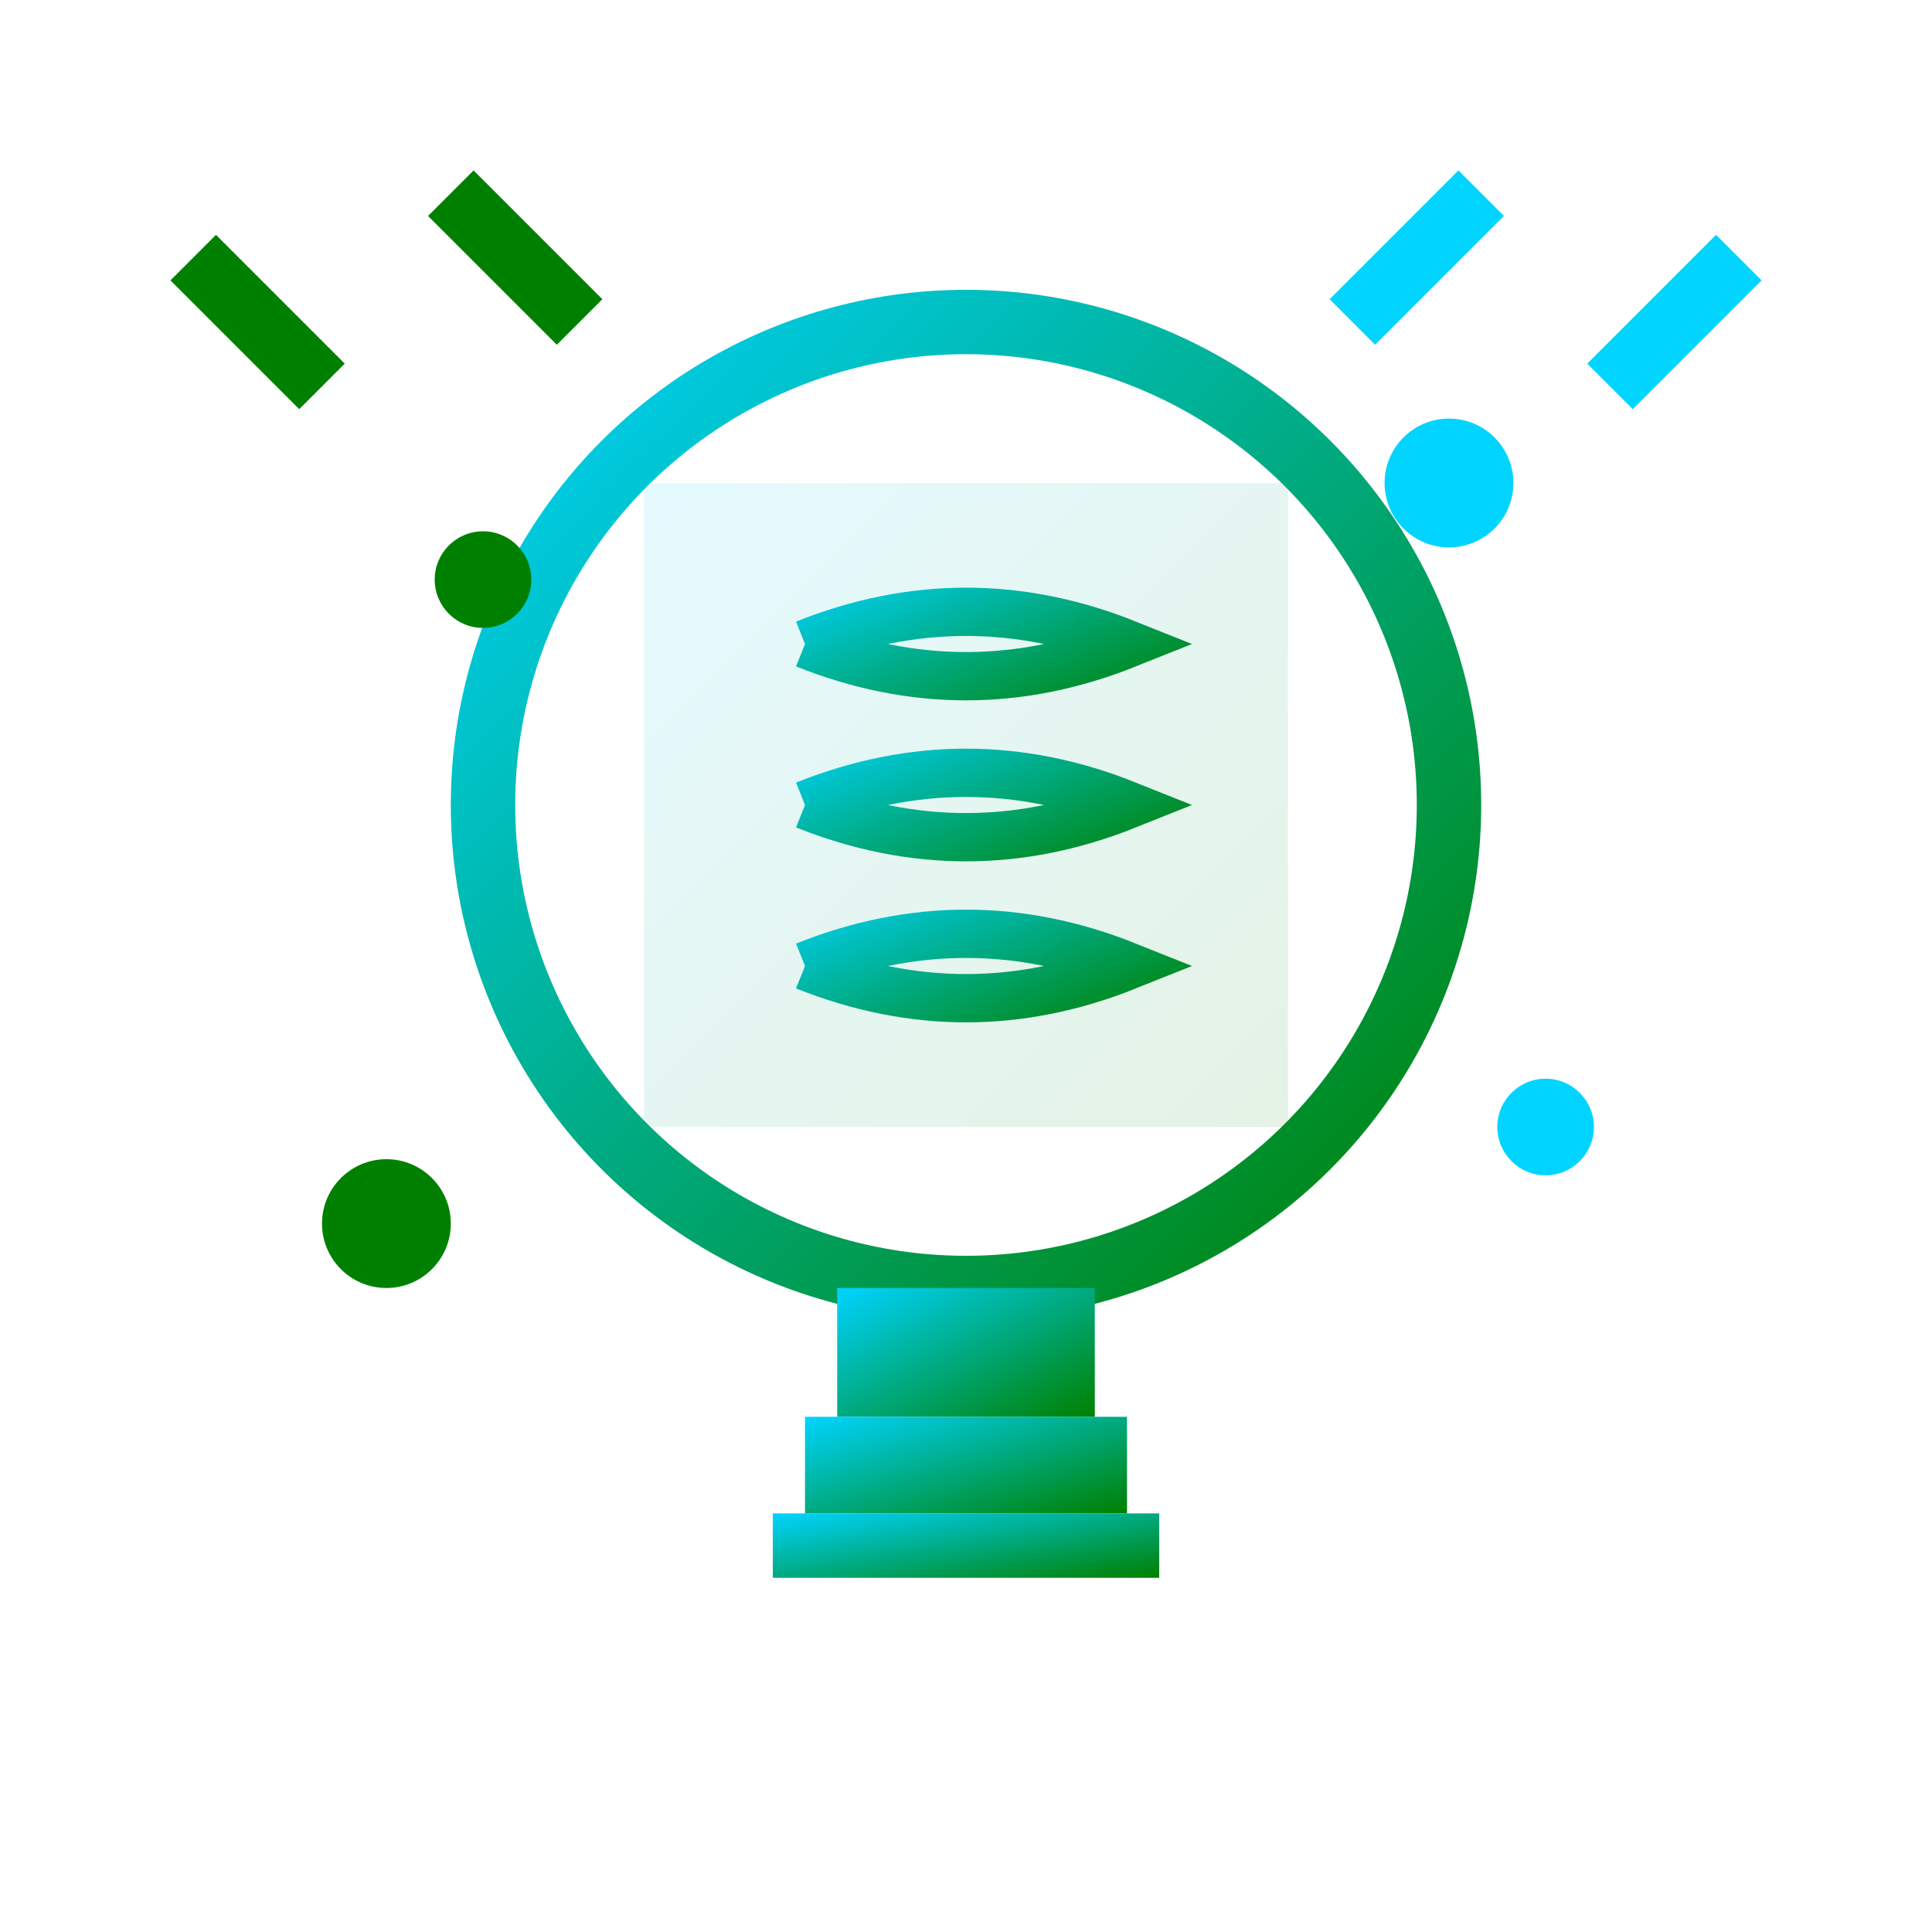 <svg width="60" height="60" viewBox="0 0 60 60" xmlns="http://www.w3.org/2000/svg">
  <defs>
    <linearGradient id="innovationGrad" x1="0%" y1="0%" x2="100%" y2="100%">
      <stop offset="0%" style="stop-color:#00D4FF"/>
      <stop offset="100%" style="stop-color:#008000"/>
    </linearGradient>
  </defs>
  
  <!-- Light bulb outline -->
  <circle cx="30" cy="25" r="15" fill="none" stroke="url(#innovationGrad)" stroke-width="2"/>
  
  <!-- Filament -->
  <path d="M25 20 Q30 18 35 20 Q30 22 25 20" stroke="url(#innovationGrad)" stroke-width="1.5" fill="none"/>
  <path d="M25 25 Q30 27 35 25 Q30 23 25 25" stroke="url(#innovationGrad)" stroke-width="1.5" fill="none"/>
  <path d="M25 30 Q30 32 35 30 Q30 28 25 30" stroke="url(#innovationGrad)" stroke-width="1.5" fill="none"/>
  
  <!-- Base -->
  <rect x="26" y="40" width="8" height="4" fill="url(#innovationGrad)"/>
  <rect x="25" y="44" width="10" height="3" fill="url(#innovationGrad)"/>
  <rect x="24" y="47" width="12" height="2" fill="url(#innovationGrad)"/>
  
  <!-- Innovation sparks -->
  <circle cx="45" cy="15" r="2" fill="#00D4FF"/>
  <circle cx="15" cy="18" r="1.5" fill="#008000"/>
  <circle cx="48" cy="35" r="1.5" fill="#00D4FF"/>
  <circle cx="12" cy="38" r="2" fill="#008000"/>
  
  <!-- Energy rays -->
  <path d="M42 10 L46 6" stroke="#00D4FF" stroke-width="2"/>
  <path d="M50 12 L54 8" stroke="#00D4FF" stroke-width="2"/>
  <path d="M18 10 L14 6" stroke="#008000" stroke-width="2"/>
  <path d="M10 12 L6 8" stroke="#008000" stroke-width="2"/>
  
  <!-- Grid pattern inside bulb -->
  <rect x="20" y="15" width="20" height="20" fill="url(#innovationGrad)" opacity="0.1"/>
</svg>